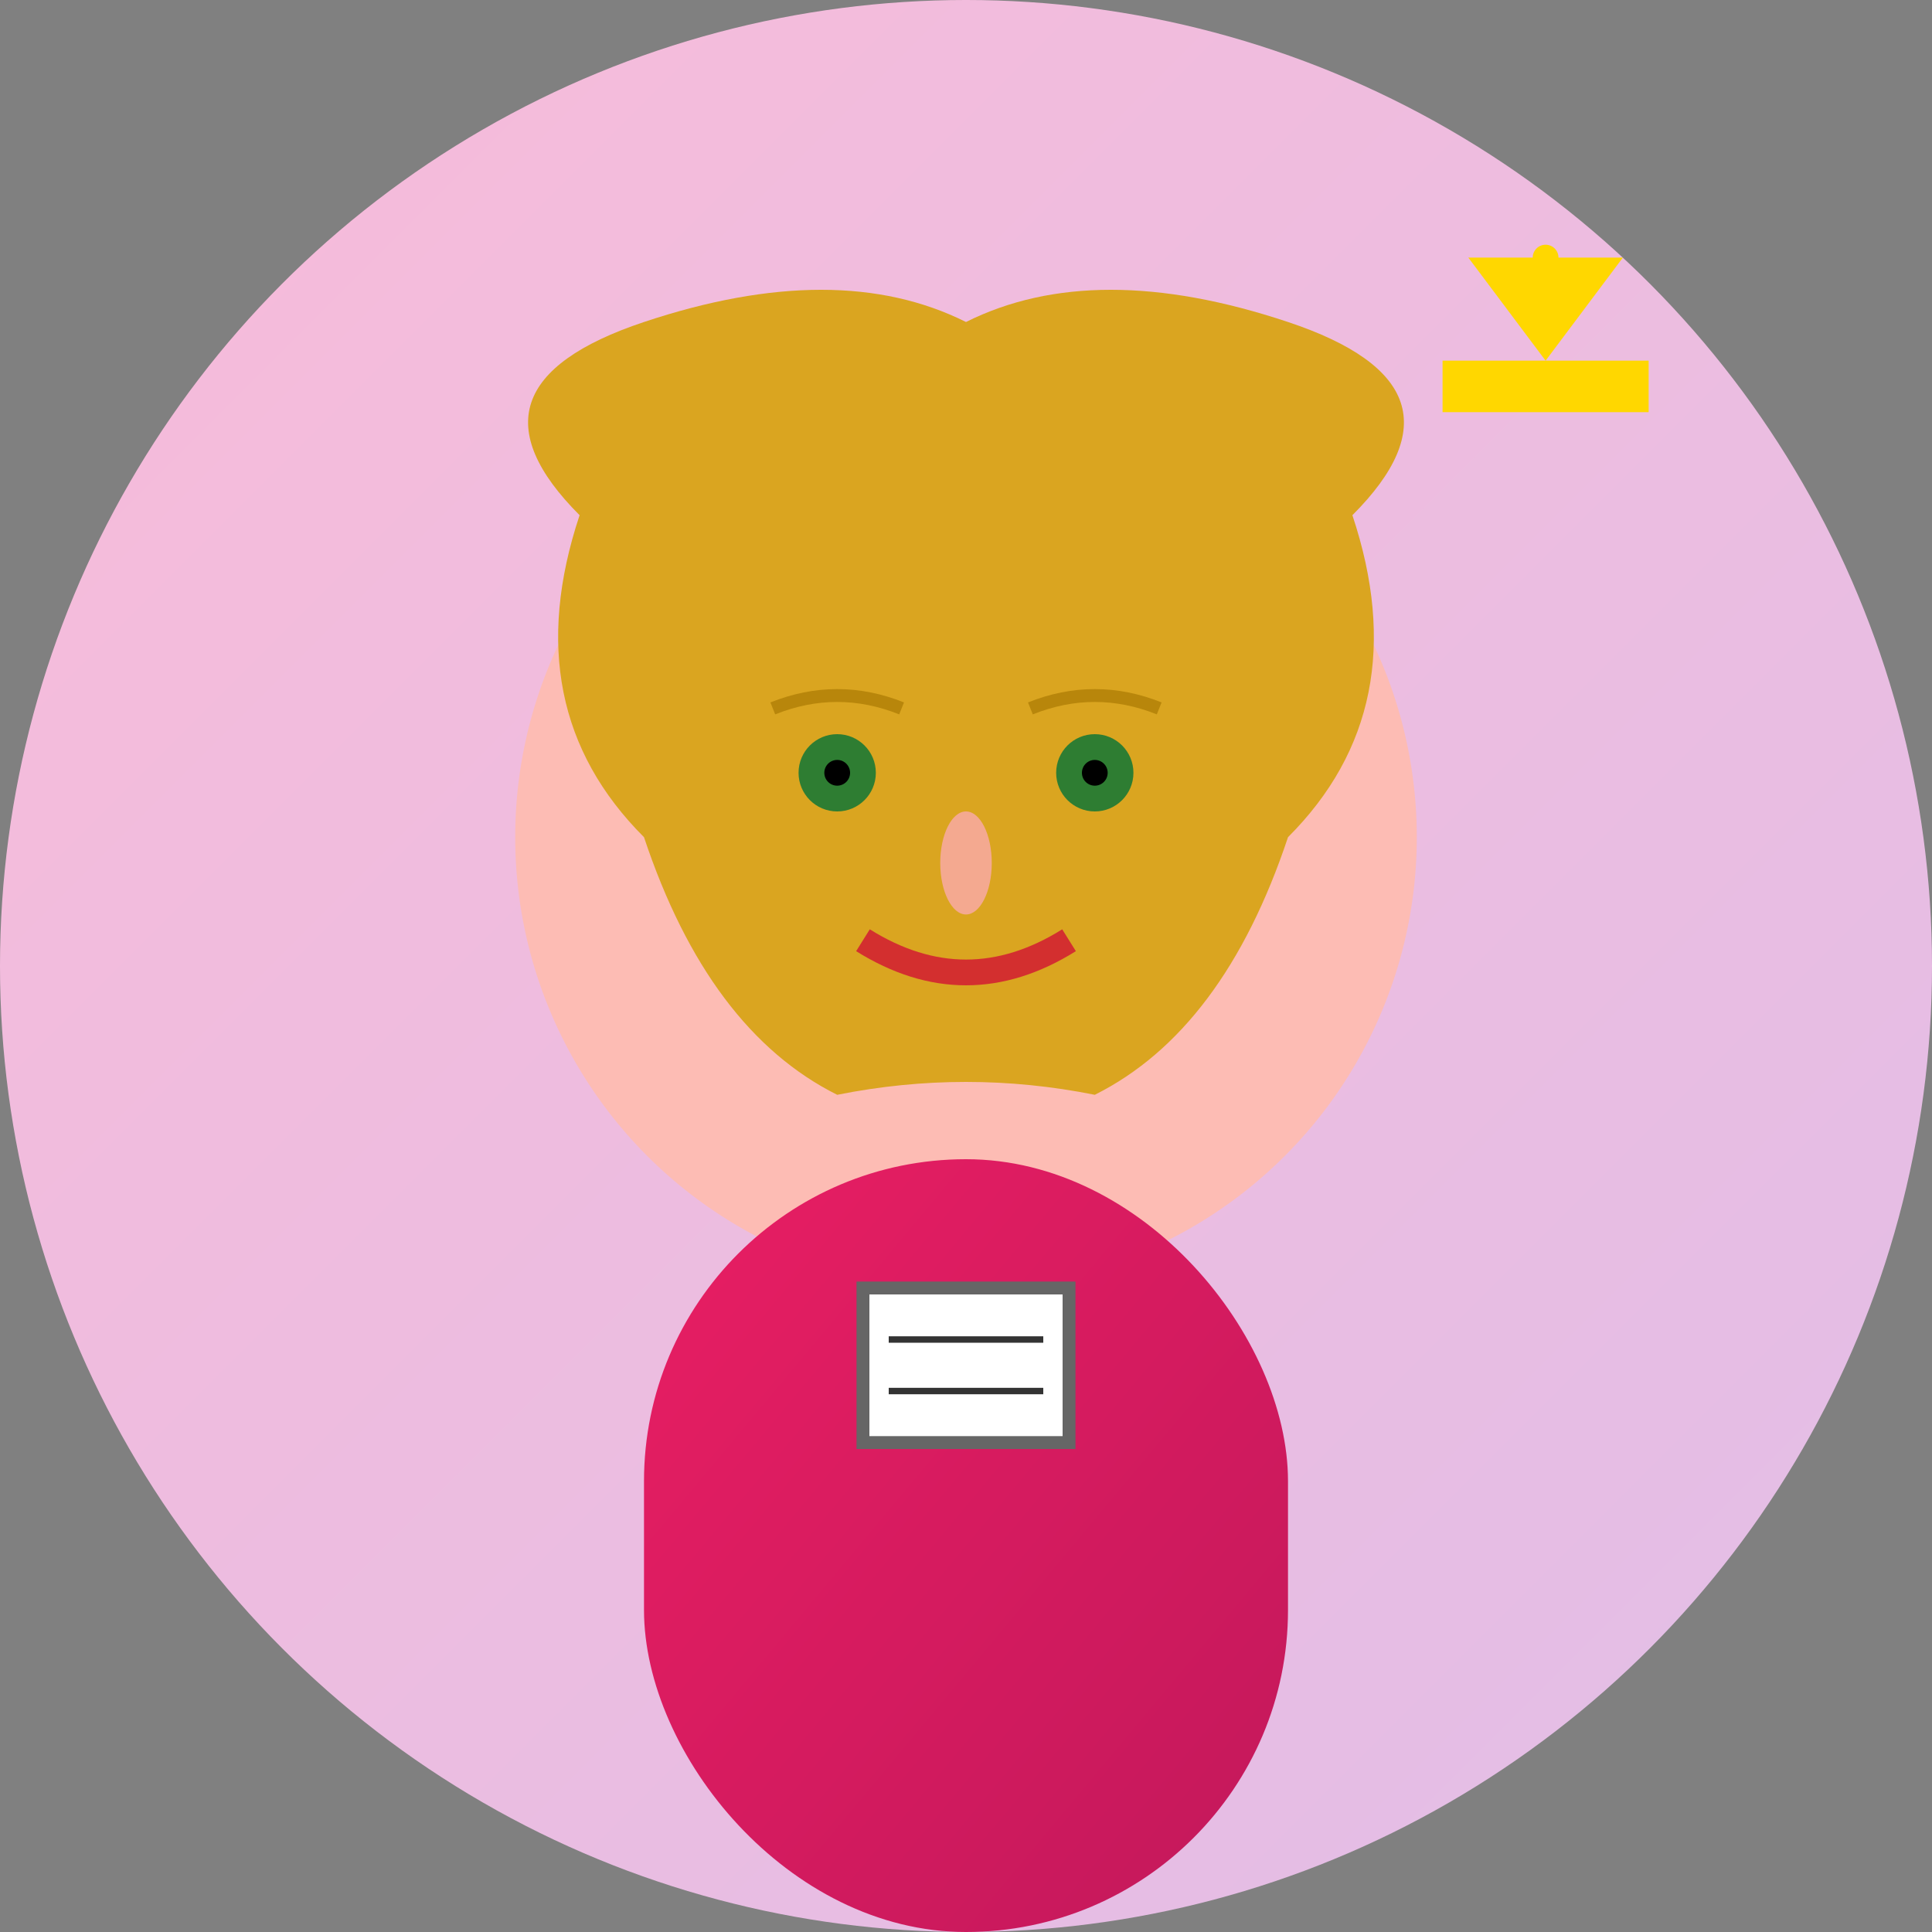 <svg viewBox="0 0 150 150" xmlns="http://www.w3.org/2000/svg">
  <rect x="0" y="0" width="150" height="150" fill="#808080" stroke="none"/>
  <defs>
    <linearGradient id="bgSarah" x1="0%" y1="0%" x2="100%" y2="100%">
      <stop offset="0%" style="stop-color:#f8bbd9;stop-opacity:1" />
      <stop offset="100%" style="stop-color:#e1bee7;stop-opacity:1" />
    </linearGradient>
    <linearGradient id="clothingSarah" x1="0%" y1="0%" x2="100%" y2="100%">
      <stop offset="0%" style="stop-color:#e91e63;stop-opacity:1" />
      <stop offset="100%" style="stop-color:#c2185b;stop-opacity:1" />
    </linearGradient>
  </defs>
  
  <!-- Background circle -->
  <circle cx="75" cy="75" r="75" fill="url(#bgSarah)"/>
  
  <!-- Person (Sarah Johnson - University Student) -->
  <g transform="translate(75,75)">
    <!-- Head -->
    <circle cx="0" cy="-10" r="35" fill="#fdbcb4"/>
    
    <!-- Hair (blonde, shoulder length) -->
    <path d="M -30,-35 Q -40,-45 -25,-50 Q -10,-55 0,-50 Q 10,-55 25,-50 Q 40,-45 30,-35 Q 35,-20 25,-10 Q 20,5 10,10 Q 0,8 -10,10 Q -20,5 -25,-10 Q -35,-20 -30,-35 Z" fill="#daa520"/>
    
    <!-- Eyes -->
    <circle cx="-10" cy="-15" r="3" fill="#2e7d32"/>
    <circle cx="10" cy="-15" r="3" fill="#2e7d32"/>
    <circle cx="-10" cy="-15" r="1" fill="#000"/>
    <circle cx="10" cy="-15" r="1" fill="#000"/>
    
    <!-- Eyebrows -->
    <path d="M -15,-20 Q -10,-22 -5,-20" stroke="#b8860b" stroke-width="1" fill="none"/>
    <path d="M 5,-20 Q 10,-22 15,-20" stroke="#b8860b" stroke-width="1" fill="none"/>
    
    <!-- Nose -->
    <ellipse cx="0" cy="-8" rx="2" ry="4" fill="#f4a990"/>
    
    <!-- Mouth (smiling) -->
    <path d="M -8,-2 Q 0,3 8,-2" stroke="#d32f2f" stroke-width="2" fill="none"/>
    
    <!-- Body/Clothing -->
    <rect x="-25" y="15" width="50" height="60" rx="25" fill="url(#clothingSarah)"/>
    
    <!-- University badge/book -->
    <rect x="-8" y="25" width="16" height="12" fill="#fff" stroke="#666" stroke-width="1"/>
    <line x1="-6" y1="29" x2="6" y2="29" stroke="#333" stroke-width="0.5"/>
    <line x1="-6" y1="33" x2="6" y2="33" stroke="#333" stroke-width="0.5"/>
  </g>
  
  <!-- Decorative graduation elements -->
  <g transform="translate(120,30)">
    <rect x="-8" y="-2" width="16" height="4" fill="#ffd700"/>
    <path d="M 0,-2 L -6,-10 L 6,-10 Z" fill="#ffd700"/>
    <circle cx="0" cy="-10" r="1" fill="#ffd700"/>
  </g>
</svg>